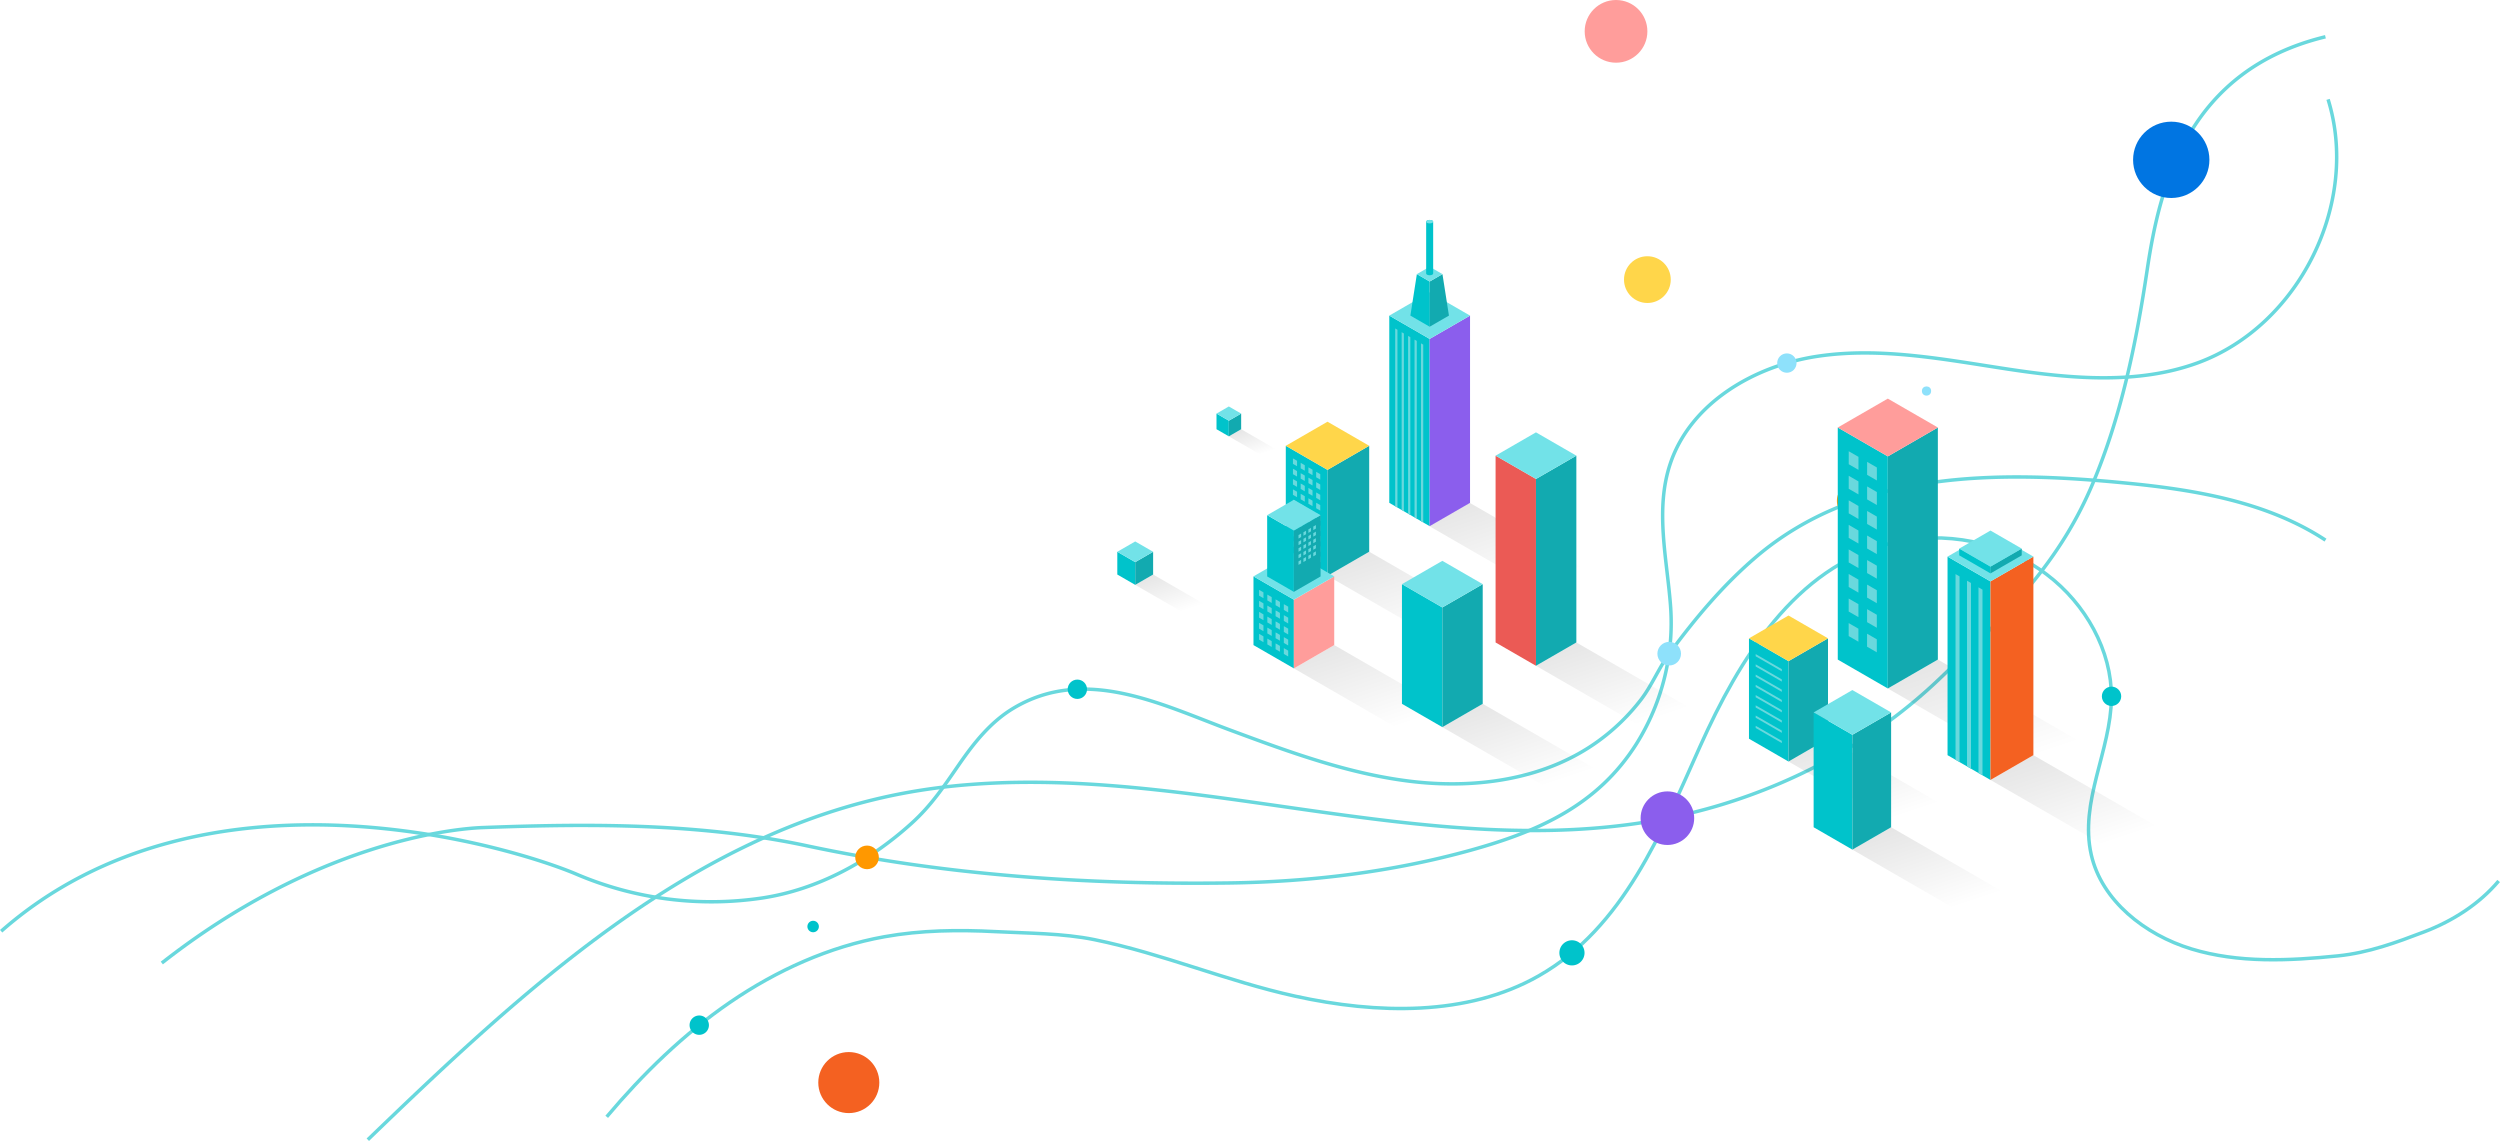 <svg id="_レイヤー_2" xmlns="http://www.w3.org/2000/svg" xmlns:xlink="http://www.w3.org/1999/xlink" viewBox="0 0 1432.693 653.864"><defs><style>.cls-1{fill:#f46121}.cls-2{fill:#00c3cb}.cls-5{fill:#ff9d9b}.cls-6{fill:#ffd64a}.cls-9{fill:#72e2e8}.cls-10{fill:#69d8dd}.cls-11{fill:#8b5eed}.cls-12{fill:#8ee1fb}.cls-13{fill:#12aab0}.cls-25{fill:none;stroke:#69d8dd;stroke-miterlimit:10;stroke-width:2px}</style><linearGradient id="_名称未設定グラデーション_13" x1="656.133" y1="-3008.852" x2="654.965" y2="-3006.834" gradientTransform="matrix(35.317 0 0 -20.379 -22447.346 -61057.86)" gradientUnits="userSpaceOnUse"><stop offset="0" stop-opacity="0"/><stop offset="1" stop-opacity=".3"/></linearGradient><linearGradient id="_名称未設定グラデーション_13-2" x1="697.892" y1="-2821.779" x2="696.724" y2="-2819.76" gradientTransform="matrix(115.683 0 0 -66.76 -79846.069 -188049.21)" xlink:href="#_名称未設定グラデーション_13"/><linearGradient id="_名称未設定グラデーション_13-3" x1="674.88" y1="-2924.844" x2="673.711" y2="-2922.826" gradientTransform="matrix(51.323 0 0 -29.62 -33955.599 -86284.794)" xlink:href="#_名称未設定グラデーション_13"/><linearGradient id="_名称未設定グラデーション_13-4" x1="698.474" y1="-2819.165" x2="697.305" y2="-2817.147" gradientTransform="matrix(119.469 0 0 -68.952 -82613.83 -194024.857)" xlink:href="#_名称未設定グラデーション_13"/><linearGradient id="_名称未設定グラデーション_13-5" x1="697.892" y1="-2821.779" x2="696.724" y2="-2819.76" gradientTransform="matrix(115.684 0 0 -66.76 -79924.28 -187967.61)" xlink:href="#_名称未設定グラデーション_13"/><linearGradient id="_名称未設定グラデーション_13-6" x1="697.892" y1="-2821.779" x2="696.724" y2="-2819.76" gradientTransform="matrix(115.683 0 0 -66.76 -79784.832 -187969.114)" xlink:href="#_名称未設定グラデーション_13"/><linearGradient id="_名称未設定グラデーション_13-7" x1="697.892" y1="-2821.779" x2="696.724" y2="-2819.76" gradientTransform="matrix(115.683 0 0 -66.76 -79838.49 -187933.944)" xlink:href="#_名称未設定グラデーション_13"/><linearGradient id="_名称未設定グラデーション_13-8" x1="701.437" y1="-2805.895" x2="700.269" y2="-2803.877" gradientTransform="matrix(143.38 0 0 -82.75 -99404.423 -231754.45)" xlink:href="#_名称未設定グラデーション_13"/><linearGradient id="_名称未設定グラデーション_13-9" x1="698.978" y1="-2816.909" x2="697.81" y2="-2814.891" gradientTransform="matrix(122.96 0 0 -70.964 -84732.132 -199418.941)" xlink:href="#_名称未設定グラデーション_13"/><linearGradient id="_名称未設定グラデーション_13-10" x1="697.491" y1="-2823.569" x2="696.323" y2="-2821.551" gradientTransform="matrix(113.208 0 0 -65.337 -77868.916 -184016.385)" xlink:href="#_名称未設定グラデーション_13"/><linearGradient id="_名称未設定グラデーション_13-11" x1="697.117" y1="-2825.243" x2="695.949" y2="-2823.225" gradientTransform="matrix(110.998 0 0 -64.06 -76250.72 -180468.112)" xlink:href="#_名称未設定グラデーション_13"/></defs><g id="_レイヤー_1-2"><g id="_グループ_2387"><g id="_グループ_2386"><path id="_パス_1307" class="cls-25" d="M1431.928 504.874c-11.093 13.153-26.186 22.847-42.594 29.117-16.13 6.164-32.1 12.032-49.45 13.794-28.084 2.852-57.105 4.233-83.99-3.957-26.887-8.19-51.468-27.792-57.425-53.916-6.963-30.535 11.258-59.7 11.532-90 .245-27.114-14.8-53.815-37.013-70.665-24.688-18.725-58.947-25.568-89.528-17.882-54.843 13.782-86.874 66.678-109.07 116.087-22.196 49.41-43.914 104.067-92.528 131.76-41.023 23.367-92.874 21.936-139.519 11.7-39-8.557-76-24.395-115.13-32.413-18.108-3.71-38.154-3.643-56.744-4.61-21.219-1.106-42.623-.84-63.589 2.922-31.763 5.7-61.818 19.327-88.45 37.548-26.634 18.221-49.956 40.97-70.74 65.655"/><path id="_パス_1308" class="cls-25" d="M.66 533.671c116.593-102.522 293.39-48.235 329.896-32.612a197.047 197.047 0 0 0 106.136 13.58c32.1-4.823 61.748-21.12 85.813-42.913 11.245-10.183 18.52-21.18 27.01-33.484 8.613-12.482 18.21-24.613 31.432-32.476 41.02-24.394 84.536-2.028 123.94 12.59 34.486 12.794 69.406 25.693 105.971 29.688 36.565 3.995 75.54-1.779 105.253-23.459a118.692 118.692 0 0 0 24.526-23.943c6.264-8.276 10.115-18.138 16.45-26.726 14.533-19.709 30.4-38.61 49.06-54.563 58.654-50.154 138.918-49.677 211.9-42.547 39.953 3.9 81.08 10.7 114.638 32.727"/><path id="_パス_1309" class="cls-25" d="M210.784 653.144c88.966-85.793 185.2-175.473 306.625-198.494a353.094 353.094 0 0 1 38.993-5.09c142.95-10.87 287.328 54.13 428.488 12.073 46.824-13.95 90.768-38.445 126.184-72.228 35.5-33.865 67.42-63.988 87.4-110.35 17.07-39.6 25.717-82.3 32.111-124.952 7.3-48.713 23.678-114 102.07-133.025"/><path id="_パス_1310" class="cls-25" d="M1334.164 56.945c18.407 59.182-16.526 129.755-74.747 151.007-34.366 12.544-72.33 9.08-108.5 3.611-36.17-5.469-72.857-12.792-109.046-7.435-36.189 5.357-72.675 26.521-84.523 61.133-9.15 26.73-1.916 55.351.042 82.551a130.44 130.44 0 0 1-19.53 78.383c-22.327 35.372-56.234 50.245-94.857 60.988-45.15 12.56-92.092 18.21-138.893 18.83-80.86 1.07-162.4-4.346-241.493-21.269-40.76-8.72-82.53-11.518-124.138-11.71-20.653-.1-41.3.452-61.94 1.231-17.857.674-96.185 8.861-183.8 77.621"/></g><g id="_グループ_2385"><circle id="_楕円形_27" cx="496.886" cy="491.344" r="6.771" fill="#ff9800"/><circle id="_楕円形_28" class="cls-12" cx="956.584" cy="374.611" r="6.771"/><circle id="_楕円形_29" cx="1244.294" cy="91.593" r="21.871" fill="#0075e2"/><circle id="_楕円形_30" cx="1063.065" cy="287.02" r="10.391" fill="#ff9700"/><circle id="_楕円形_31" class="cls-1" cx="486.428" cy="620.403" r="17.49"/><path id="_パス_4847" class="cls-5" d="M926.11 0c9.923 0 17.966 8.044 17.966 17.966s-8.043 17.966-17.966 17.966-17.966-8.044-17.966-17.966S916.188 0 926.11 0z"/><circle id="_楕円形_33" class="cls-12" cx="1104.045" cy="224.085" r="2.642"/><path id="_パス_4848" class="cls-6" d="M944.076 146.845c7.398 0 13.395 5.997 13.395 13.395s-5.997 13.395-13.395 13.395-13.395-5.997-13.395-13.395 5.998-13.395 13.395-13.395z"/><circle id="_楕円形_35" class="cls-2" cx="465.987" cy="530.964" r="3.295"/><circle id="_楕円形_36" class="cls-2" cx="617.406" cy="395" r="5.544"/><path id="_パス_4850" class="cls-2" d="M400.723 581.953a5.544 5.544 0 1 1 0 11.088 5.544 5.544 0 0 1 0-11.088z"/><circle id="_楕円形_38" class="cls-12" cx="1024.012" cy="208.069" r="5.544"/><path id="_パス_4851" class="cls-2" d="M900.853 538.854a7.207 7.207 0 1 1 0 14.414 7.207 7.207 0 0 1 0-14.414z"/><circle id="_楕円形_40" class="cls-2" cx="1210.074" cy="399.037" r="5.544"/><path id="_パス_4849" class="cls-11" d="M955.55 453.531c8.48 0 15.354 6.875 15.354 15.355s-6.874 15.355-15.355 15.355-15.355-6.875-15.355-15.355 6.875-15.355 15.355-15.355z"/></g></g><g id="_グループ_2384"><g id="_グループ_2367"><path id="_パス_4244" d="M711.28 245.98l-7.065 4.08 28.25 16.3 7.067-4.08-28.252-16.3z" fill="url(#_名称未設定グラデーション_13)"/><g id="_グループ_2276"><path id="_パス_4245" class="cls-2" d="M704.216 250.056l-7.065-4.079v-8.968l7.065 4.08v8.967z"/><path id="_パス_4246" class="cls-13" d="M711.28 237.012l-7.065 4.08v8.967l7.065-4.079v-8.968z"/><path id="_パス_4247" class="cls-9" d="M697.151 237.013l7.065-4.079 7.065 4.08-7.065 4.078-7.065-4.079z"/></g></g><path id="_パス_4846" d="M842.132 288.085l-23.14 13.36 92.531 53.4 23.151-13.36-92.542-53.4z" fill="url(#_名称未設定グラデーション_13-2)"/><g id="_グループ_2369"><path id="_パス_4281" d="M660.828 329.247l-10.266 5.927 41.052 23.693 10.271-5.927-41.057-23.693z" fill="url(#_名称未設定グラデーション_13-3)"/><g id="_グループ_2287"><path id="_パス_4282" class="cls-2" d="M650.566 335.174l-10.267-5.927v-13.032l10.267 5.927v13.032z"/><path id="_パス_4283" class="cls-13" d="M660.828 316.215l-10.266 5.927v13.032l10.266-5.927v-13.032z"/><path id="_パス_4284" class="cls-9" d="M640.295 316.216l10.267-5.927 10.267 5.927-10.267 5.927-10.267-5.927z"/></g></g><g id="_グループ_2361"><path id="_パス_4289" class="cls-2" d="M819.307 301.532l-23.14-13.36v-107.3l23.14 13.36v107.3z"/><path id="_パス_4290" class="cls-11" d="M842.448 180.867l-23.142 13.365v107.3l23.141-13.36.001-107.305z"/><path id="_パス_4291" class="cls-9" d="M796.166 180.867l23.141-13.36 23.141 13.36-23.14 13.36-23.142-13.36z"/><g id="_グループ_2291"><path id="_パス_4292" class="cls-2" d="M819.307 187.241l-11.05-6.38 3.716-23.766 7.335 4.235v25.911z"/><path id="_パス_4293" class="cls-13" d="M826.642 157.095l-7.336 4.23v25.911l11.051-6.38-3.715-23.76z"/><path id="_パス_4294" class="cls-9" d="M811.973 157.095l7.335-4.249 7.335 4.25-7.335 4.234-7.335-4.235z"/></g></g><g id="_グループ_2370"><path id="_パス_4295" class="cls-2" d="M821.314 156.755c0 .55-.9.993-2.007.993s-2.006-.445-2.006-.993v-29.72c0-.549.9-.993 2.006-.993s2.007.445 2.007.993v29.72z"/><ellipse id="_楕円形_93" class="cls-9" cx="819.307" cy="127.036" rx="2.007" ry=".994"/></g><path id="_パス_4845" d="M784.657 316.18l-23.9 13.8 95.56 55.152 23.91-13.8-95.57-55.152z" fill="url(#_名称未設定グラデーション_13-4)"/><g id="_グループ_2362"><path id="_パス_4319" class="cls-2" d="M760.76 329.98l-23.9-13.8v-60.71l23.9 13.8v60.71z"/><path id="_パス_4320" class="cls-13" d="M784.656 255.472l-23.9 13.8v60.71l23.9-13.801v-60.709z"/><path id="_パス_4321" class="cls-6" d="M736.861 255.472l23.9-13.8 23.9 13.8-23.9 13.8-23.9-13.8z"/></g><g id="_グループ_2363"><path id="_パス_4322" class="cls-10" d="M754.263 291.248l2.347 1.355v-3.13l-2.347-1.355v3.13z"/><path id="_パス_4323" class="cls-10" d="M749.825 288.688l2.347 1.355v-3.13l-2.347-1.355v3.13z"/><path id="_パス_4324" class="cls-10" d="M745.392 286.129l2.347 1.355v-3.13l-2.347-1.355v3.13z"/><path id="_パス_4325" class="cls-10" d="M740.96 283.57l2.346 1.354v-3.129l-2.347-1.355v3.13z"/><path id="_パス_4326" class="cls-10" d="M754.263 297.16l2.347 1.354v-3.13l-2.347-1.355v3.13z"/><path id="_パス_4327" class="cls-10" d="M749.825 294.6l2.347 1.355v-3.13l-2.347-1.355v3.13z"/><path id="_パス_4328" class="cls-10" d="M745.392 292.04l2.347 1.354v-3.13l-2.347-1.355v3.13z"/><path id="_パス_4329" class="cls-10" d="M740.96 289.48l2.346 1.355v-3.13l-2.347-1.355v3.13z"/><path id="_パス_4330" class="cls-10" d="M754.263 303.07l2.347 1.354v-3.13l-2.347-1.355v3.13z"/><path id="_パス_4331" class="cls-10" d="M749.825 300.511l2.347 1.355v-3.13l-2.347-1.355v3.13z"/><path id="_パス_4332" class="cls-10" d="M745.392 297.954l2.347 1.355v-3.13l-2.347-1.355v3.13z"/><path id="_パス_4333" class="cls-10" d="M740.96 295.391l2.346 1.355v-3.129l-2.347-1.355v3.129z"/><path id="_パス_4334" class="cls-10" d="M754.263 308.981l2.347 1.355v-3.13l-2.347-1.355v3.13z"/><path id="_パス_4335" class="cls-10" d="M749.825 306.421l2.347 1.355v-3.13l-2.347-1.355v3.13z"/><path id="_パス_4336" class="cls-10" d="M745.392 303.861l2.347 1.355v-3.124l-2.347-1.355v3.124z"/><path id="_パス_4337" class="cls-10" d="M740.96 301.302l2.346 1.355v-3.13l-2.347-1.355v3.13z"/><path id="_パス_4338" class="cls-10" d="M754.263 273.515l2.347 1.355v-3.13l-2.347-1.355v3.13z"/><path id="_パス_4339" class="cls-10" d="M749.825 270.954l2.347 1.355v-3.13l-2.347-1.355v3.13z"/><path id="_パス_4340" class="cls-10" d="M745.392 268.395l2.347 1.355v-3.13l-2.347-1.355v3.13z"/><path id="_パス_4341" class="cls-10" d="M740.96 265.835l2.346 1.355v-3.13l-2.347-1.355v3.13z"/><path id="_パス_4342" class="cls-10" d="M754.263 279.425l2.347 1.355v-3.13l-2.347-1.355v3.13z"/><path id="_パス_4343" class="cls-10" d="M749.825 276.866l2.347 1.355v-3.13l-2.347-1.355v3.13z"/><path id="_パス_4344" class="cls-10" d="M745.392 274.303l2.347 1.355v-3.13l-2.347-1.355v3.13z"/><path id="_パス_4345" class="cls-10" d="M740.96 271.747l2.346 1.355v-3.13l-2.347-1.355v3.13z"/><path id="_パス_4346" class="cls-10" d="M754.263 285.336l2.347 1.355v-3.13l-2.347-1.355v3.13z"/><path id="_パス_4347" class="cls-10" d="M749.825 282.777l2.347 1.355v-3.13l-2.347-1.355v3.13z"/><path id="_パス_4348" class="cls-10" d="M745.392 280.217l2.347 1.355v-3.13l-2.347-1.355v3.13z"/><path id="_パス_4349" class="cls-10" d="M740.96 277.658l2.346 1.355v-3.13l-2.347-1.355v3.13z"/><path id="_パス_4350" class="cls-10" d="M754.263 314.892l2.347 1.355v-3.13l-2.347-1.357v3.132z"/><path id="_パス_4351" class="cls-10" d="M749.825 312.332l2.347 1.355v-3.13l-2.347-1.355v3.13z"/><path id="_パス_4352" class="cls-10" d="M745.392 309.773l2.347 1.355V308l-2.347-1.355v3.13z"/><path id="_パス_4353" class="cls-10" d="M740.96 307.215l2.346 1.355v-3.13l-2.347-1.355v3.13z"/><path id="_パス_4354" class="cls-10" d="M754.263 320.798l2.347 1.355v-3.13l-2.347-1.354v3.129z"/><path id="_パス_4355" class="cls-10" d="M749.825 318.243l2.347 1.355v-3.129l-2.347-1.355v3.13z"/><path id="_パス_4356" class="cls-10" d="M745.392 315.684l2.347 1.355v-3.13l-2.347-1.355v3.13z"/><path id="_パス_4357" class="cls-10" d="M740.96 313.125l2.346 1.355v-3.13l-2.347-1.355v3.13z"/></g><path id="_パス_4843" d="M764.62 369.685l-23.142 13.36 92.533 53.4 23.151-13.36-92.543-53.4z" fill="url(#_名称未設定グラデーション_13-5)"/><g id="_グループ_2360"><path id="_パス_4470" class="cls-2" d="M741.482 383.046l-23.14-13.36v-39.388l23.14 13.36v39.388z"/><path id="_パス_4471" class="cls-5" d="M764.62 330.298l-23.142 13.36v39.388l23.141-13.36v-39.388z"/><path id="_パス_4472" class="cls-9" d="M718.342 330.298l23.141-13.36 23.141 13.36-23.14 13.36-23.142-13.36z"/></g><g id="_グループ_2364"><path id="_パス_4473" class="cls-2" d="M741.483 339.183l-15.3-8.834v-35.11l15.3 8.833v35.111z"/><path id="_パス_4474" class="cls-13" d="M756.784 295.238l-15.3 8.834v35.111l15.3-8.834v-35.111z"/><path id="_パス_4475" class="cls-9" d="M726.182 295.237l15.3-8.834 15.3 8.834-15.3 8.834-15.3-8.834z"/></g><g id="_グループ_2368"><path id="_パス_4476" class="cls-10" d="M735.737 368.467l2.5 1.445v-3.337l-2.5-1.445v3.337z"/><path id="_パス_4477" class="cls-10" d="M731.01 365.737l2.5 1.445v-3.337l-2.5-1.445v3.337z"/><path id="_パス_4478" class="cls-10" d="M726.283 363.007l2.5 1.445v-3.337l-2.5-1.445v3.337z"/><path id="_パス_4479" class="cls-10" d="M721.555 360.283l2.5 1.445v-3.345l-2.5-1.445v3.345z"/><path id="_パス_4480" class="cls-10" d="M735.737 374.77l2.5 1.445v-3.337l-2.5-1.445v3.337z"/><path id="_パス_4481" class="cls-10" d="M731.01 372.041l2.5 1.445v-3.337l-2.5-1.445v3.337z"/><path id="_パス_4482" class="cls-10" d="M726.283 369.311l2.5 1.445v-3.337l-2.5-1.445v3.337z"/><path id="_パス_4483" class="cls-10" d="M721.555 366.578l2.5 1.445v-3.337l-2.5-1.445v3.337z"/><path id="_パス_4484" class="cls-10" d="M735.737 349.556l2.5 1.445v-3.335l-2.5-1.445v3.335z"/><path id="_パス_4485" class="cls-10" d="M731.01 346.828l2.5 1.445v-3.337l-2.5-1.445v3.337z"/><path id="_パス_4486" class="cls-10" d="M726.282 344.098l2.5 1.445v-3.337l-2.5-1.445v3.337z"/><path id="_パス_4487" class="cls-10" d="M721.555 341.369l2.5 1.445v-3.337l-2.5-1.445v3.337z"/><path id="_パス_4488" class="cls-10" d="M735.737 355.862l2.5 1.445v-3.337l-2.5-1.445v3.337z"/><path id="_パス_4489" class="cls-10" d="M731.01 353.131l2.5 1.445v-3.338l-2.5-1.445v3.338z"/><path id="_パス_4490" class="cls-10" d="M726.283 350.402l2.5 1.445v-3.337l-2.5-1.445v3.337z"/><path id="_パス_4491" class="cls-10" d="M721.555 347.673l2.5 1.445v-3.337l-2.5-1.445v3.337z"/><path id="_パス_4492" class="cls-10" d="M735.737 362.163l2.5 1.445v-3.337l-2.5-1.445v3.337z"/><path id="_パス_4493" class="cls-10" d="M731.01 359.435l2.5 1.445v-3.337l-2.5-1.445v3.337z"/><path id="_パス_4494" class="cls-10" d="M726.283 356.705l2.5 1.445v-3.339l-2.5-1.445v3.34z"/><path id="_パス_4495" class="cls-10" d="M721.555 353.976l2.5 1.445v-3.334l-2.5-1.445v3.334z"/></g><g id="_グループ_2365"><path id="_パス_4496" class="cls-10" d="M745.64 319.083l-1.494.862v-1.995l1.494-.862v1.995z"/><path id="_パス_4497" class="cls-10" d="M748.462 317.455l-1.494.862v-2l1.494-.862v2z"/><path id="_パス_4498" class="cls-10" d="M751.284 315.827l-1.494.862v-2l1.494-.862v2z"/><path id="_パス_4499" class="cls-10" d="M754.105 314.2l-1.494.862v-2l1.494-.862v2z"/><path id="_パス_4500" class="cls-10" d="M745.636 322.853l-1.494.862v-2l1.494-.862v2z"/><path id="_パス_4501" class="cls-10" d="M748.46 321.224l-1.495.862v-2l1.494-.862v2z"/><path id="_パス_4502" class="cls-10" d="M751.281 319.596l-1.494.862v-2l1.494-.862v2z"/><path id="_パス_4503" class="cls-10" d="M754.102 317.968l-1.494.862v-2l1.494-.862v2z"/><path id="_パス_4504" class="cls-10" d="M745.65 307.777l-1.495.862v-2l1.494-.862v2z"/><path id="_パス_4505" class="cls-10" d="M748.47 306.15l-1.494.861v-2l1.494-.862v2z"/><path id="_パス_4506" class="cls-10" d="M751.293 304.521l-1.494.862v-2l1.494-.862v2z"/><path id="_パス_4507" class="cls-10" d="M754.113 302.893l-1.494.862v-2l1.494-.862v2z"/><path id="_パス_4508" class="cls-10" d="M745.645 311.546l-1.494.862v-2l1.494-.862v2z"/><path id="_パス_4509" class="cls-10" d="M748.467 309.918l-1.494.862v-2l1.494-.862v2z"/><path id="_パス_4510" class="cls-10" d="M751.29 308.29l-1.495.862v-2l1.494-.862v2z"/><path id="_パス_4511" class="cls-10" d="M754.111 306.662l-1.494.862v-2l1.494-.862v2z"/><path id="_パス_4512" class="cls-10" d="M745.643 315.314l-1.494.862v-2l1.494-.862v2z"/><path id="_パス_4513" class="cls-10" d="M748.464 313.683l-1.494.862v-2l1.494-.862v2z"/><path id="_パス_4514" class="cls-10" d="M751.286 312.059l-1.494.862v-2l1.494-.862v2z"/><path id="_パス_4515" class="cls-10" d="M754.108 310.431l-1.494.862v-2l1.494-.862v2z"/></g><path id="_パス_4844" d="M903.37 368.181l-23.142 13.36 92.532 53.4 23.151-13.36-92.542-53.4z" fill="url(#_名称未設定グラデーション_13-6)"/><g id="_グループ_2359"><path id="_パス_4624" d="M880.225 381.541l-23.14-13.36V261.127l23.14 13.36v107.054z" fill="#eb5a55"/><path id="_パス_4625" class="cls-13" d="M903.368 261.127l-23.14 13.36v107.054l23.14-13.36V261.127z"/><path id="_パス_4626" class="cls-9" d="M857.087 261.131l23.141-13.36 23.141 13.36-23.14 13.36-23.142-13.36z"/></g><path id="_パス_4842" d="M849.711 403.351l-23.14 13.36 92.531 53.4 23.151-13.36-92.542-53.4z" fill="url(#_名称未設定グラデーション_13-7)"/><g id="_グループ_2357"><path id="_パス_4628" class="cls-2" d="M826.57 416.711l-23.14-13.36V334.76l23.14 13.36v68.591z"/><path id="_パス_4629" class="cls-13" d="M849.711 334.76l-23.14 13.359v68.591l23.14-13.36v-68.591z"/><path id="_パス_4630" class="cls-9" d="M803.43 334.76l23.14-13.36 23.141 13.36-23.14 13.36-23.142-13.36z"/></g><g id="_グループ_2366"><path id="_パス_4837" class="cls-10" d="M800.842 290.863l-1.287-.74V188.226l1.287.741v101.895z"/><path id="_パス_4838" class="cls-10" d="M804.537 292.996l-1.286-.74V190.36l1.286.741v101.894z"/><path id="_パス_4839" class="cls-10" d="M808.232 295.127l-1.286-.74V192.493l1.286.741v101.892z"/><path id="_パス_4840" class="cls-10" d="M811.928 297.263l-1.287-.74v-101.9l1.287.741v101.899z"/><path id="_パス_4841" class="cls-10" d="M815.623 299.396l-1.287-.74V196.76l1.287.741v101.894z"/></g></g><g id="_グループ_2383"><path id="_パス_3328" d="M1110.541 377.99l-28.68 16.56 114.685 66.19 28.694-16.559-114.699-66.19z" fill="url(#_名称未設定グラデーション_13-8)"/><g id="_グループ_2122"><path id="_パス_3329" class="cls-2" d="M1081.86 394.55l-28.68-16.559v-133l28.68 16.56v132.998z"/><path id="_パス_3330" class="cls-13" d="M1110.541 244.995l-28.68 16.56v133l28.68-16.564V244.995z"/><path id="_パス_3331" class="cls-5" d="M1053.18 244.995l28.68-16.559 28.681 16.56-28.68 16.558-28.682-16.559z"/></g><path id="_パス_3335" d="M1165.287 432.77l-24.6 14.2 98.352 56.764 24.608-14.2-98.36-56.764z" fill="url(#_名称未設定グラデーション_13-9)"/><g id="_グループ_2124"><path id="_パス_3336" class="cls-2" d="M1140.691 446.973l-24.6-14.2v-113.79l24.6 14.2v113.79z"/><path id="_パス_3337" class="cls-10" d="M1122.962 436.734l-2.29-1.319v-106.42l2.29 1.32v106.42z"/><path id="_パス_3338" class="cls-10" d="M1129.538 440.531l-2.29-1.319v-106.42l2.29 1.32v106.42z"/><path id="_パス_3339" class="cls-10" d="M1136.114 444.328l-2.29-1.319V336.59l2.29 1.318v106.421z"/><path id="_パス_3340" class="cls-1" d="M1165.287 318.983l-24.6 14.2v113.79l24.6-14.2v-113.79z"/><path id="_パス_3341" class="cls-9" d="M1116.095 318.983l24.6-14.2 24.6 14.2-24.6 14.2-24.6-14.2z"/><path id="_パス_3342" class="cls-2" d="M1140.691 328.597l-17.906-10.338v-3.87l17.906 10.337v3.871z"/><path id="_パス_3343" class="cls-13" d="M1158.597 314.388l-17.906 10.338v3.875l17.906-10.338v-3.875z"/><path id="_パス_3344" class="cls-9" d="M1122.785 314.384l17.906-10.337 17.91 10.337-17.907 10.338-17.909-10.338z"/></g><path id="_パス_3345" d="M1047.586 423.342l-22.646 13.075 90.552 52.262 22.656-13.074-90.562-52.263z" fill="url(#_名称未設定グラデーション_13-10)"/><g id="_グループ_2125"><path id="_パス_3346" class="cls-2" d="M1024.94 436.418l-22.646-13.075v-57.527l22.646 13.074v57.528z"/><path id="_パス_3347" class="cls-13" d="M1047.585 365.816l-22.646 13.074v57.528l22.646-13.075v-57.527z"/><path id="_パス_3348" class="cls-6" d="M1002.294 365.816l22.646-13.074 22.645 13.074-22.645 13.074-22.646-13.074z"/></g><g id="_グループ_2126"><path id="_パス_3349" class="cls-10" d="M1021.126 408.236l-14.987-8.653v-1.26l14.987 8.652v1.261z"/><path id="_パス_3350" class="cls-10" d="M1021.126 414.106l-14.987-8.653v-1.26l14.987 8.653v1.26z"/><path id="_パス_3351" class="cls-10" d="M1021.126 419.976l-14.987-8.653v-1.26l14.987 8.653v1.26z"/><path id="_パス_3352" class="cls-10" d="M1021.126 425.846l-14.987-8.653v-1.26l14.987 8.653v1.26z"/><path id="_パス_3353" class="cls-10" d="M1021.126 390.625l-14.987-8.653v-1.26l14.987 8.653v1.26z"/><path id="_パス_3354" class="cls-10" d="M1021.126 384.755l-14.987-8.653v-1.26l14.987 8.655v1.258z"/><path id="_パス_3355" class="cls-10" d="M1021.126 396.495l-14.987-8.649v-1.26l14.987 8.653v1.256z"/><path id="_パス_3356" class="cls-10" d="M1021.126 402.365l-14.987-8.653v-1.26l14.987 8.653v1.26z"/></g><g id="_グループ_2127"><path id="_パス_3357" class="cls-10" d="M1069.992 314.334l5.583 3.224v-7.448l-5.583-3.224v7.448z"/><path id="_パス_3358" class="cls-10" d="M1059.445 308.246l5.583 3.224v-7.448l-5.583-3.224v7.448z"/><path id="_パス_3359" class="cls-10" d="M1069.987 328.403l5.583 3.224v-7.448l-5.583-3.224v7.448z"/><path id="_パス_3360" class="cls-10" d="M1059.442 322.314l5.583 3.224v-7.448l-5.583-3.224v7.448z"/><path id="_パス_3361" class="cls-10" d="M1069.984 342.471l5.583 3.224v-7.448l-5.583-3.224v7.448z"/><path id="_パス_3362" class="cls-10" d="M1059.437 336.383l5.583 3.224v-7.448l-5.583-3.224v7.448z"/><path id="_パス_3363" class="cls-10" d="M1069.98 356.54l5.582 3.224v-7.448l-5.583-3.224v7.448z"/><path id="_パス_3364" class="cls-10" d="M1059.434 350.453l5.583 3.224v-7.448l-5.583-3.224v7.448z"/><path id="_パス_3365" class="cls-10" d="M1070.005 272.13l5.583 3.223v-7.448l-5.58-3.223-.003 7.447z"/><path id="_パス_3366" class="cls-10" d="M1059.463 266.041l5.583 3.224v-7.448l-5.583-3.225v7.45z"/><path id="_パス_3367" class="cls-10" d="M1070 286.197l5.583 3.224v-7.448L1070 278.75v7.448z"/><path id="_パス_3368" class="cls-10" d="M1059.455 280.11l5.583 3.223v-7.448l-5.583-3.224v7.448z"/><path id="_パス_3369" class="cls-10" d="M1069.996 300.266l5.583 3.224v-7.448l-5.583-3.224v7.448z"/><path id="_パス_3370" class="cls-10" d="M1059.45 294.178l5.583 3.224v-7.448l-5.583-3.224v7.448z"/><path id="_パス_3371" class="cls-10" d="M1069.974 370.61l5.583 3.223v-7.448l-5.58-3.228-.003 7.452z"/><path id="_パス_3372" class="cls-10" d="M1059.43 364.52l5.582 3.223v-7.448l-5.583-3.224v7.448z"/></g><path id="_パス_3373" d="M1083.756 474.085l-22.2 12.82 88.784 51.24 22.214-12.819-88.798-51.24z" fill="url(#_名称未設定グラデーション_13-11)"/><g id="_グループ_2128"><path id="_パス_3374" class="cls-2" d="M1061.553 486.901l-22.203-12.823V408.27l22.2 12.82.003 65.811z"/><path id="_パス_3375" class="cls-13" d="M1083.756 408.27l-22.2 12.82v65.81l22.2-12.819V408.27z"/><path id="_パス_3376" class="cls-9" d="M1039.35 408.269l22.2-12.82 22.207 12.82-22.2 12.819-22.207-12.82z"/></g></g></g></svg>